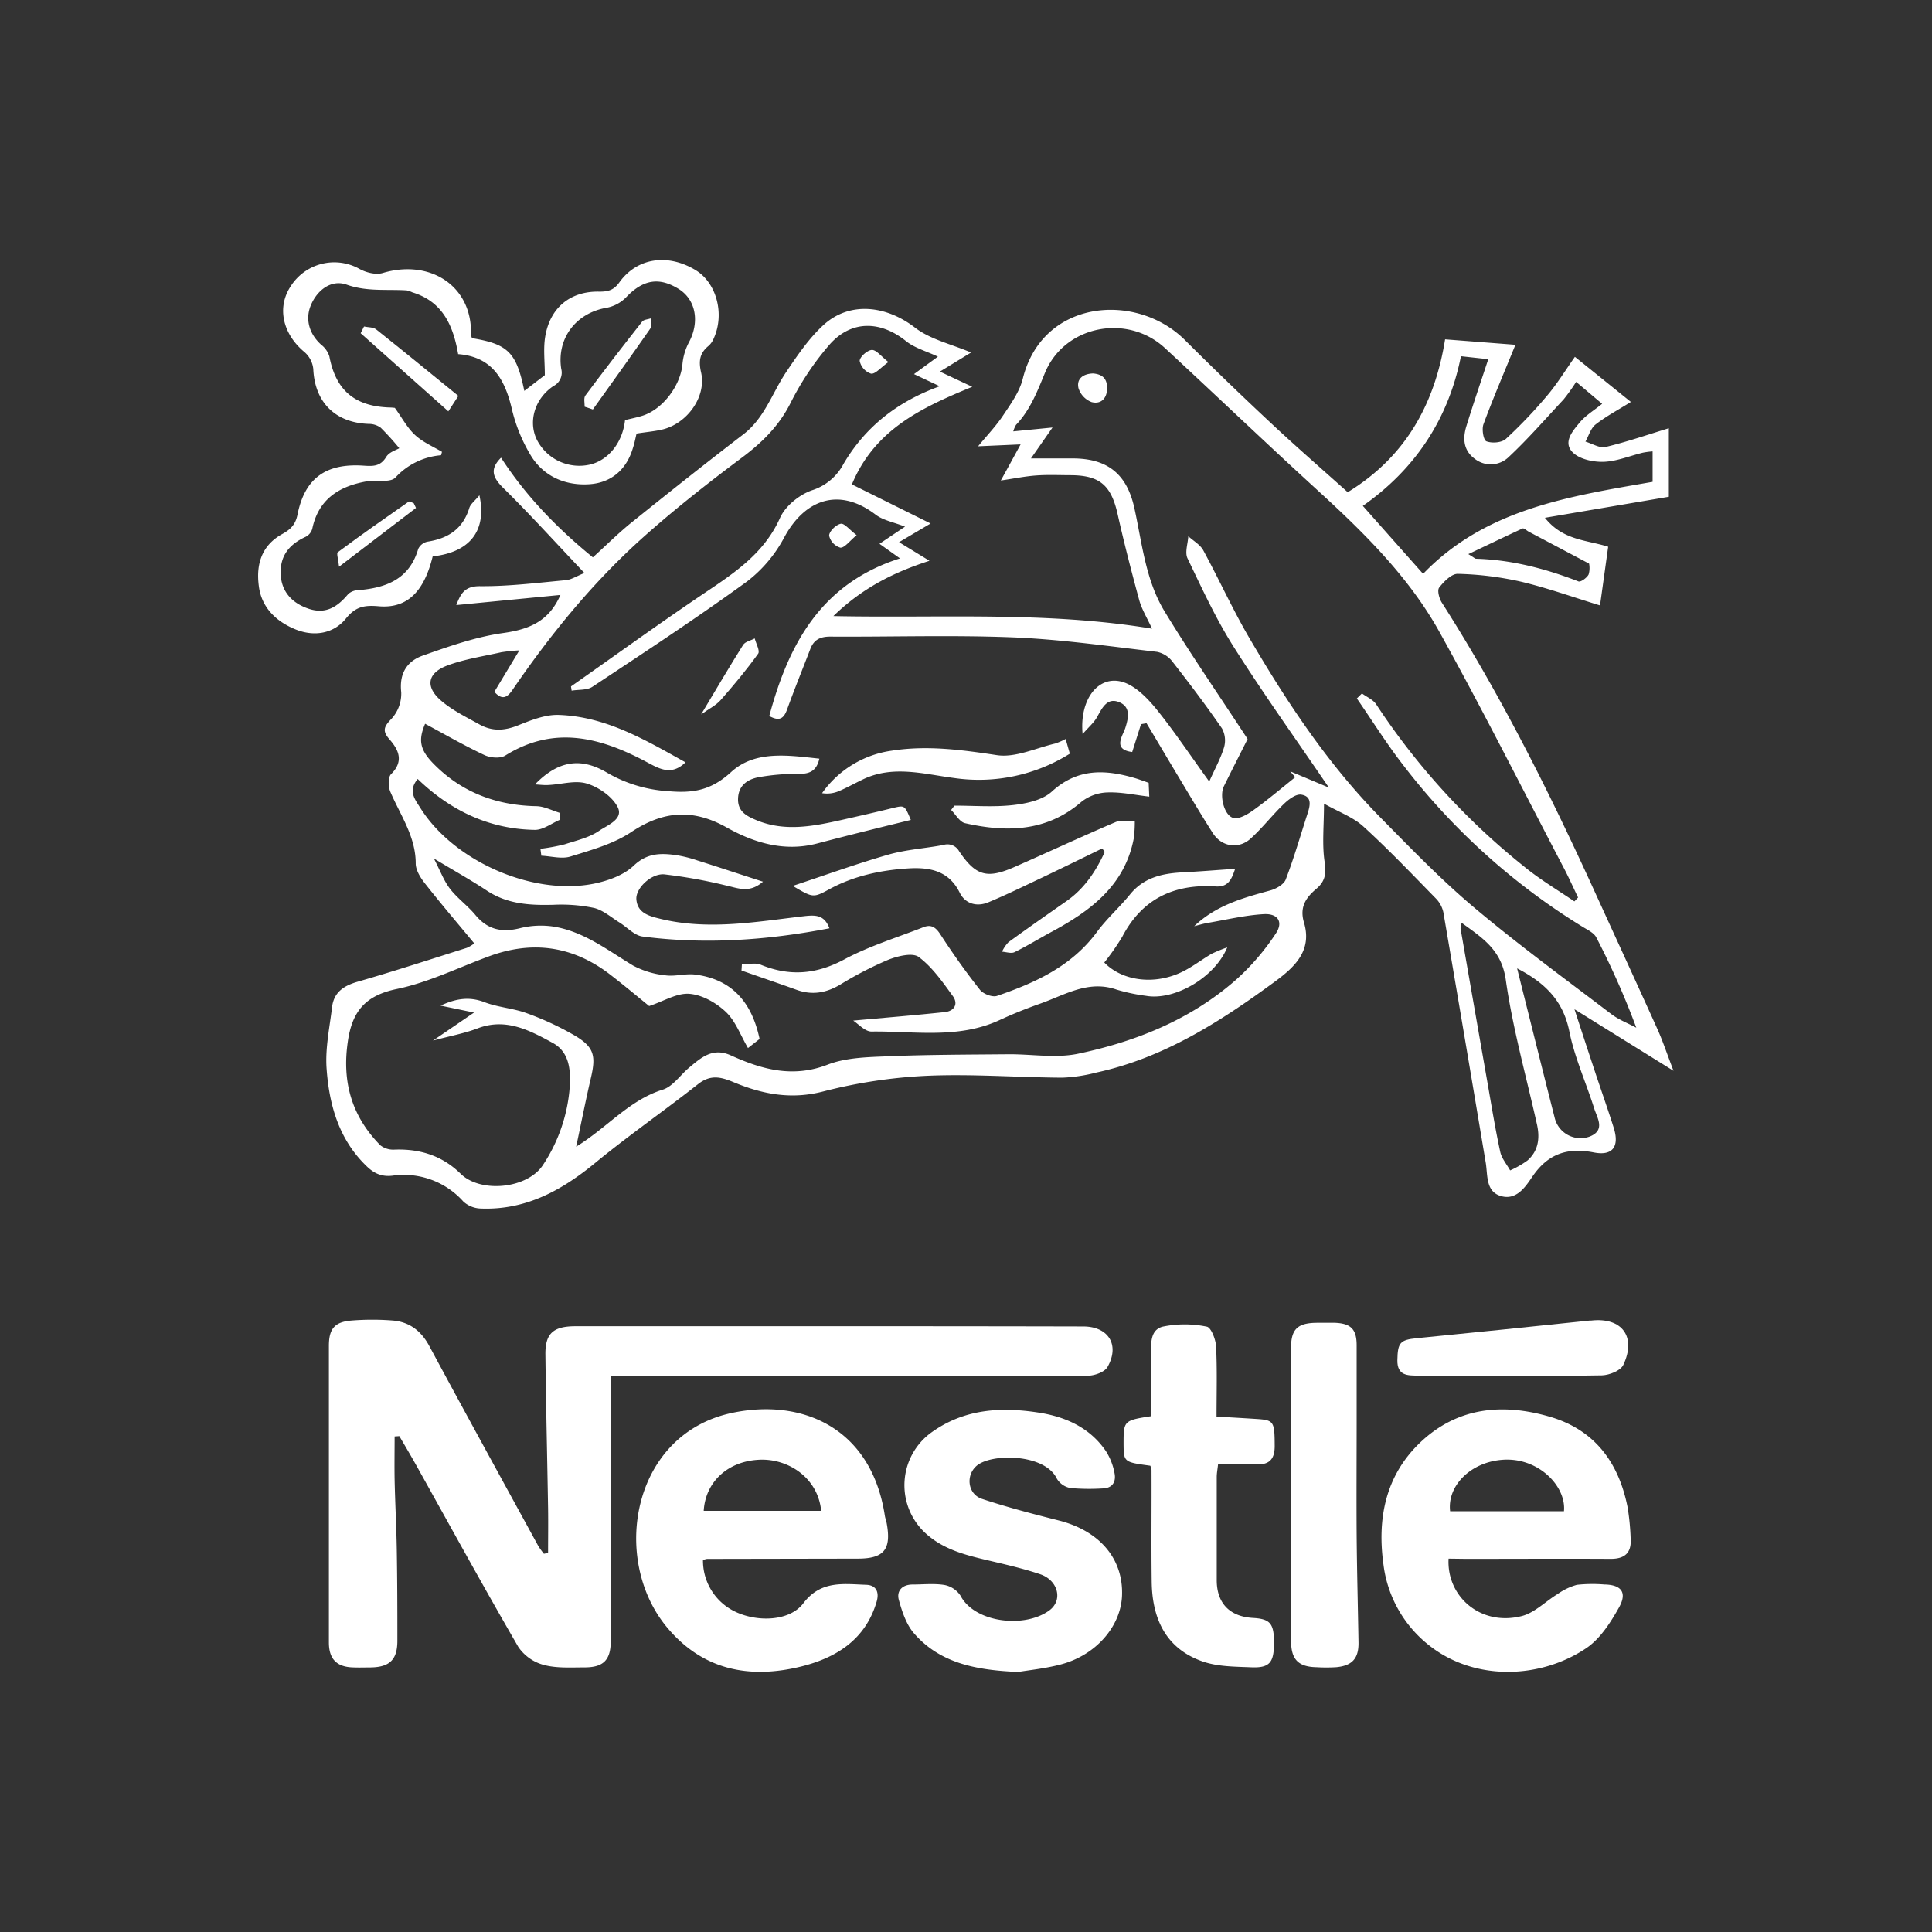 <svg xmlns="http://www.w3.org/2000/svg" viewBox="0 0 500 500"><rect x="0" y="0" width="500" height="500" fill="#333333" stroke="none"/><defs><style>.cls-1{fill:#fff;}</style></defs><g id="Nestle"><path class="cls-1" d="M151.25,148.29c-7.42-7.82-14-15.1-21-22-2.8-2.75-3.53-4.91-.58-7.84,6.38,9.86,14.49,18.23,23.76,25.79,3.52-3.19,6.65-6.32,10.08-9.08,9.55-7.68,19.15-15.3,28.87-22.75,5.45-4.18,7.42-10.59,11-16,2.94-4.37,6-8.91,9.84-12.39,6.82-6.12,16.21-4.91,23.55.75,4,3.1,9.5,4.31,14.54,6.46l-8.07,4.94,8.38,3.93c-13,5.35-25.21,11-31.15,25.26l20.37,10.12-8.17,4.83,7.88,4.82c-9.18,2.95-17.35,7-24.87,14.31,27.94.58,55-1.28,82.46,3.26-1.29-2.84-2.66-5-3.32-7.43-2-7.37-3.91-14.77-5.58-22.22s-4.62-10-12-10.07c-3,0-6.05-.15-9.06.07s-5.85.82-9.17,1.3c1.67-3,3.23-5.87,5.12-9.34l-11,.49c2.28-2.78,4.63-5.21,6.48-8,2-3,4.24-6.09,5.08-9.46,5.12-20.71,29.49-22.52,42-10q10.95,10.92,22.25,21.47c6.4,6,13,11.73,19.85,17.87,14.62-8.93,22.43-22.31,25.2-39.56l18.2,1.41c-2.84,7-5.73,13.7-8.27,20.57-.48,1.29,0,4.15.78,4.42,1.43.54,3.92.36,5-.61a122.69,122.69,0,0,0,10.73-11.26c2.59-3.06,4.7-6.52,7.15-10l14.49,11.67c-3.29,2.06-6.41,3.71-9.14,5.84-1.26,1-1.77,2.92-2.62,4.43,1.75.51,3.67,1.76,5.21,1.39,5.5-1.31,10.86-3.17,16.37-4.85v17.73L399.82,134c4.69,5.89,10.75,5.7,16.37,7.49q-1.05,7.59-2.11,15.19c-7-2.14-13.68-4.55-20.56-6.17a82.51,82.51,0,0,0-16.21-2c-1.63-.06-3.65,2-4.85,3.55-.56.72,0,2.85.71,3.94,15.33,24,27.95,49.35,39.73,75.18,5.33,11.69,10.72,23.36,16,35.07,1.43,3.17,2.52,6.49,4.2,10.87l-25.63-15.93c2,6.16,3.73,11.4,5.46,16.62,1.55,4.66,3.19,9.29,4.68,14,1.56,4.89-.22,7.4-5.13,6.44-6.8-1.33-11.82.3-15.85,6.18-1.77,2.6-4.09,6.24-8.1,5.13s-3.5-5.23-4-8.51q-5.44-32.49-11-65a7.39,7.39,0,0,0-2-3.6c-6.15-6.28-12.22-12.67-18.72-18.58-2.64-2.4-6.29-3.7-10.16-5.89,0,5.85-.54,10.61.18,15.18.49,3.05,0,5.06-2.18,6.88-2.75,2.32-4.36,4.77-3.17,8.75,2.13,7.16-2.31,11.41-7.47,15.2-14.13,10.37-28.76,19.77-46.23,23.57a41.39,41.39,0,0,1-8.85,1.34c-11.66-.07-23.35-1-35-.49a132.2,132.2,0,0,0-26.9,4.06c-8.29,2.16-15.72.7-23.12-2.38-3.35-1.4-6-2.06-9.23.46-8.79,6.93-18,13.3-26.66,20.42S136,313.25,124.33,312.76a7,7,0,0,1-4.39-1.78,20.65,20.65,0,0,0-18.35-6.72c-3,.36-5-.74-6.88-2.62-7.07-6.89-9.53-15.81-10.19-25.14-.37-5.23.79-10.58,1.42-15.86.47-3.9,3.07-5.56,6.71-6.6,9.45-2.72,18.81-5.78,28.18-8.74a9.24,9.24,0,0,0,1.91-1.15c-4.33-5.22-8.64-10.27-12.74-15.49-1.17-1.48-2.41-3.45-2.41-5.2,0-7-4-12.51-6.58-18.58-.55-1.31-.61-3.73.2-4.53,3.34-3.3,2-6.24-.34-8.93-2-2.25-1.55-3.34.46-5.41a9.65,9.65,0,0,0,2.51-6.86c-.56-4.92,1.54-8.06,5.6-9.49,6.8-2.4,13.74-4.85,20.83-5.84,6.69-.95,11.76-3,14.77-9.85l-26.95,2.62c1.16-3,2.18-4.93,6.19-4.89,7.41.06,14.84-.88,22.25-1.56C147.84,150,149.09,149.17,151.25,148.29ZM168,260.36c-2.69-2.18-6.28-5.2-10-8.07-9.61-7.44-20.15-9-31.54-4.76-7.9,2.92-15.62,6.73-23.77,8.42S91.11,261.73,90,269.67c-1.51,10.5,1.1,19.28,8.43,26.73a5.42,5.42,0,0,0,3.67,1.12c6.6-.24,12.37,1.58,17.13,6.26,5.21,5.1,17.37,3.86,21.34-2.36a42.17,42.17,0,0,0,6.77-18.91c.43-4.75.4-10.06-4.3-12.61-5.9-3.21-12.08-6.56-19.41-3.77-3.49,1.33-7.24,2-11.57,3.17l10.62-7.25-8.66-1.8c4-1.85,7.47-2.39,11.39-.88,3.48,1.34,7.39,1.55,10.89,2.84a76.23,76.23,0,0,1,12.33,5.72c5.1,3,5.65,5.23,4.3,11s-2.46,11.47-3.82,17.83c8.11-5,13.72-12.05,22.4-14.76,2.63-.81,4.55-3.8,6.86-5.72,3.11-2.59,6.08-5.27,10.77-3.15,8,3.63,16,5.9,25.05,2.4,4.83-1.87,10.48-1.95,15.78-2.17,10.31-.43,20.64-.42,31-.52,6-.05,12.28,1.08,18.05-.14,15-3.16,29.14-8.84,40.84-19.12a60.91,60.91,0,0,0,10.33-12c2-3,.49-5.2-3.1-5-4.86.28-9.66,1.44-14.48,2.26-1.2.2-2.37.57-3.55.86,5.68-5.43,12.67-7.33,19.71-9.26,1.53-.42,3.53-1.57,4-2.88,2.12-5.53,3.76-11.26,5.59-16.91.69-2.1,1.32-4.54-1.62-5-1.37-.19-3.25,1.23-4.45,2.39-3,2.87-5.55,6.21-8.64,9s-7.46,2.15-9.76-1.41c-3-4.69-5.85-9.52-8.73-14.31s-5.62-9.44-8.44-14.15l-1.43.25c-.74,2.35-1.49,4.71-2.28,7.2-5.19-.64-2.42-4.21-1.77-6.26.9-2.82,1.31-5.45-1.6-6.64-3.15-1.29-4.42,1.54-5.74,3.89-.8,1.42-2.13,2.54-3.72,4.36-.86-8.91,4-15.26,10.24-13.51,3.26.92,6.31,4,8.59,6.74,4.79,5.89,9,12.25,13.94,19.06,1.55-3.47,3-6.07,3.84-8.87a6.49,6.49,0,0,0-.54-4.87c-4.07-5.89-8.39-11.62-12.8-17.26a6.75,6.75,0,0,0-4-2.56c-12.41-1.44-24.83-3.24-37.29-3.75-15.74-.63-31.51-.1-47.27-.2-2.6,0-4.25.79-5.17,3.18-2,5.21-4.1,10.37-6,15.62-.83,2.31-1.91,3.26-4.63,1.75,5-18.61,13.4-34.29,33.83-40.79l-5.31-3.78,6.61-4.44c-2.88-1.14-5.65-1.61-7.62-3.11C217,125.88,208.21,129.4,203,139a35.13,35.13,0,0,1-9.69,11.5c-13.05,9.47-26.54,18.33-40,27.24-1.39.93-3.56.69-5.37,1l-.17-1.09c11.08-7.78,22.05-15.71,33.26-23.3,8.2-5.55,16.51-10.63,20.85-20.34,1.37-3.07,5-6,8.3-7.14a14,14,0,0,0,8.12-6.81c5.58-9.49,13.82-16.08,24.9-20.1l-6.66-3.14,6.19-4.52c-3-1.42-6-2.22-8.23-4-6.61-5.32-14.16-5.52-19.82.89a73.08,73.08,0,0,0-10.12,15.17c-3,5.92-7.31,10.15-12.53,14.06-9.08,6.79-18,13.79-26.44,21.4-12.61,11.45-23.33,24.64-32.95,38.71-1.37,2-2.68,2.77-4.7.51l6.46-10.72a44.93,44.93,0,0,0-4.66.48c-4.66,1.05-9.46,1.76-13.91,3.41-5.23,1.94-5.86,5.51-1.67,9.12,2.9,2.5,6.49,4.24,9.88,6.13s6.55,1.66,10.1.24c3.32-1.34,7-2.79,10.44-2.68,12.21.41,22.44,6.47,32.82,12.27-3.64,3.57-6.81,1.65-10.07-.09-11.91-6.36-23.92-9.57-36.57-1.66-1.3.81-3.87.59-5.39-.13-5.23-2.46-10.25-5.36-15.35-8.1-1.79,4.21-1.39,6.7,2.16,10.33,7.3,7.45,16.32,10.81,26.69,11,2,.05,4.05,1.14,6.08,1.75,0,.58,0,1.17,0,1.75-2.19.92-4.39,2.67-6.56,2.63-11.8-.19-21.81-5-30.29-13.17-2.6,3.1-.64,5.38.66,7.45,8.58,13.74,28.92,22.8,44.82,19.67,3.69-.73,7.81-2.2,10.43-4.69,3.42-3.26,6.88-3.26,10.79-2.75a32.73,32.73,0,0,1,5.66,1.4c5.53,1.74,11,3.57,17,5.5-3.53,3.09-6.47,1.65-9.5,1a130.29,130.29,0,0,0-16-2.89c-3.41-.32-7.48,3.6-7.27,6.45.27,3.44,3.06,4.29,6,5,12.5,3.1,24.91.82,37.31-.62,3.12-.36,5.32-.36,6.66,3.12-16.14,3.12-32.21,4.23-48.38,2.13-2.13-.28-4-2.42-6-3.65s-4.2-3.18-6.55-3.74a41.37,41.37,0,0,0-10.5-.82c-6.08.16-11.93-.15-17.25-3.68-4.07-2.7-8.36-5.08-13.69-8.3,1.63,3.14,2.56,5.73,4.16,7.82,1.9,2.47,4.56,4.36,6.56,6.77,3.14,3.81,6.81,4.62,11.51,3.46a22.27,22.27,0,0,1,8.79-.42c7.8,1.28,13.95,6.11,20.53,10.08a22.7,22.7,0,0,0,8.37,2.52c2.52.36,5.2-.52,7.73-.19,9.72,1.25,14.69,7.43,16.64,16.66l-3,2.35c-1.92-3.27-3.2-6.94-5.7-9.32s-6.11-4.43-9.4-4.71S171.83,259.1,168,260.36Zm239.46-27.09.94-1c-1.32-2.75-2.56-5.54-4-8.23-10.62-20.28-20.89-40.75-32-60.73-8-14.26-19.6-25.65-31.62-36.62-13.21-12.07-26.14-24.44-39.27-36.59-9.78-9.05-26-5.87-31.07,6.38-2,4.84-3.82,9.62-7.49,13.47a7,7,0,0,0-.72,1.69l10.16-1-5.58,8c3.8,0,7.28,0,10.77,0,9,0,14.06,4,16,12.88,2,9.1,2.89,18.63,7.83,26.74,6.69,11,14,21.57,21.47,33-1.62,3.23-3.92,7.72-6.15,12.25-1.15,2.34,0,7.4,2.39,8.16,1.42.45,3.74-.9,5.26-2,3.73-2.67,7.23-5.66,10.82-8.52l-1.29-1.52,10,4.2c-8.57-12.6-17-24.35-24.7-36.53-4.57-7.23-8.18-15.08-11.89-22.82-.72-1.52.1-3.78.21-5.7,1.32,1.2,3.07,2.17,3.88,3.65,4.09,7.52,7.63,15.36,11.95,22.74,9.69,16.54,20.25,32.52,33.76,46.27,7.89,8,15.76,16.17,24.36,23.41,11.46,9.65,23.58,18.5,35.5,27.58,1.94,1.48,4.32,2.38,6.49,3.54a207.33,207.33,0,0,0-10.35-23.36c-.59-1.15-2.13-1.9-3.35-2.63a171.56,171.56,0,0,1-46.81-42.22c-4.23-5.46-7.89-11.36-11.81-17l1.32-1.3c1.25.93,2.89,1.6,3.69,2.82a180.57,180.57,0,0,0,38.09,41.83C398.36,227.52,403,230.25,407.42,233.27ZM368.3,148.51c16.2-16.87,38-20.08,59.39-23.81v-7.88a22.24,22.24,0,0,0-2.5.33c-3.4.82-6.78,2.26-10.2,2.37-2.71.08-6.25-.69-8-2.47-2.6-2.63.08-5.6,1.94-7.82,1.48-1.75,3.57-3,5.7-4.72l-6.73-5.68a48.44,48.44,0,0,1-3.25,4.55c-4.66,5-9.2,10.22-14.2,14.9a6.67,6.67,0,0,1-8.73.5c-3-2.16-3.21-5.29-2.22-8.49,1.73-5.63,3.65-11.21,5.66-17.33l-7.07-.77c-3.32,16.61-12.07,29.38-25.39,38.73Zm10,90.31a5.58,5.58,0,0,0-.31,1.5q3.53,20.28,7.09,40.57c1,5.74,1.94,11.51,3.18,17.21.37,1.7,1.68,3.21,2.56,4.8a24.7,24.7,0,0,0,4.49-2.57c2.82-2.48,3.25-5.77,2.46-9.3-2.79-12.51-6.3-24.91-8.09-37.56C388.54,245.74,383.58,242.7,378.26,238.82Zm14.32,11.77c.72,2.91,1.28,5.13,1.84,7.36,2.62,10.41,5.21,20.84,7.87,31.25a6.88,6.88,0,0,0,9.1,4.93c4.12-1.65,1.92-4.78,1.13-7.31-2.1-6.68-5.08-13.16-6.44-20C404.52,259.06,400,254.41,392.58,250.59ZM380,143.4c1.43.86,1.73,1.19,2,1.2,9.22.27,18,2.57,26.51,5.87.6.23,2.26-1,2.63-1.83a5.82,5.82,0,0,0,.11-2.78l-15.57-8.24c-.56-.29-1.29-1-1.63-.86C389.63,138.79,385.21,140.94,380,143.4Z"/><path class="cls-1" d="M141.84,401.87c0-3.87.06-7.75,0-11.63-.22-13.22-.54-26.44-.69-39.66-.07-5.46,2-7.35,7.8-7.35q40.13,0,80.24,0,25.57,0,51.15.06c6.5,0,9.52,4.76,6.29,10.47-.75,1.34-3.38,2.27-5.15,2.28-22.71.15-45.42.1-68.13.1H158.06v4.78q0,31.88,0,63.74c0,4.94-1.86,6.87-6.83,6.86-3.52,0-7.18.25-10.5-.64a11.58,11.58,0,0,1-6.58-4.64c-8.93-15.4-17.48-31-26.17-46.57-1.5-2.7-3.08-5.35-4.63-8l-1.22.08c0,3.76-.07,7.53,0,11.29.13,6,.46,12,.56,18,.13,7.87.16,15.73.15,23.6,0,4.89-2,6.82-6.94,6.89-1.44,0-2.89.06-4.33,0-4.39-.07-6.45-2.11-6.45-6.48q0-38.37,0-76.73c0-4.43,1.47-6.23,5.92-6.57a67.24,67.24,0,0,1,10.62,0c4.3.36,7.33,2.67,9.44,6.59,9.3,17.29,18.76,34.49,28.18,51.71a19.67,19.67,0,0,0,1.49,2.07Z"/><path class="cls-1" d="M181.93,403.73a14.64,14.64,0,0,0,8.51,13.45c5.83,2.71,14,2.33,17.45-2.24,4.53-6,10.4-5,16.25-4.8,2.54.07,3.49,1.81,2.73,4.38C224,424.3,216.49,429,207.38,431.28c-13.35,3.3-25.47,1-34.73-10.09-14.67-17.54-9.25-50,16.79-55.53,18-3.83,36.05,3.71,39.56,26.62.1.64.35,1.26.47,1.9,1.26,6.81-.68,9.19-7.48,9.19l-39,.07A5.64,5.64,0,0,0,181.93,403.73ZM212.52,391c-.86-8.65-8.59-13.49-15.82-13.23-8.34.3-14.13,5.75-14.58,13.23Z"/><path class="cls-1" d="M374.89,403.37c-.54,9.73,8.2,17.56,18.92,14.87,3.36-.85,6.17-3.81,9.29-5.7a15.9,15.9,0,0,1,5-2.39,37,37,0,0,1,7.07-.09c4.41.06,6,2.05,3.84,5.92s-4.85,8.08-8.41,10.51c-11.82,8-28.64,8.61-40.35-.37A31.53,31.53,0,0,1,358.05,405c-1.65-11.8.39-23,9.51-31.69,9.64-9.16,21.29-10.21,33.46-6.68,11.69,3.38,17.93,11.89,20.21,23.51a63,63,0,0,1,.78,8.14c.23,3.63-1.58,5.17-5.19,5.15-12.47-.07-24.94,0-37.41,0Zm29.86-12.26c.64-6.5-6.67-14-15.87-13.32-8.27.58-14.39,6.74-13.59,13.32Z"/><path class="cls-1" d="M263.54,432.7c-11.25-.46-20.37-2.38-27-10-2-2.3-3.08-5.6-3.92-8.63-.65-2.37.89-4,3.56-4s5.56-.32,8.25.12a6.43,6.43,0,0,1,4.15,2.77c3.64,7,16.57,8.54,23,3.8,3.59-2.65,2.25-7.81-2.43-9.37-3.92-1.31-7.95-2.28-12-3.23-6.6-1.56-13.23-2.92-18.28-8a16.85,16.85,0,0,1,2.12-25.4c8.51-6.15,18-6.71,27.88-5.17,7,1.09,13.24,3.94,17.36,10a16,16,0,0,1,2.22,5.73c.42,2.19-.57,3.85-3.13,3.89a55.48,55.48,0,0,1-8.26-.1,5.2,5.2,0,0,1-3.53-2.4c-3.07-6.54-17-6.65-20.79-3.35-2.87,2.49-2.31,7.32,1.41,8.55,6.5,2.16,13.15,3.89,19.8,5.57,10.59,2.67,16.79,9.89,16.43,19.45-.3,7.94-6.71,15.39-15.76,17.8C270.53,431.82,266.23,432.24,263.54,432.7Z"/><path class="cls-1" d="M103.34,116a70.33,70.33,0,0,0-4.79-5.29,5.14,5.14,0,0,0-3.1-1c-8.72-.29-14-5.64-14.37-14.22a6.72,6.72,0,0,0-2.24-4.34c-5.62-4.64-7.28-11.5-3.61-17.06a13.36,13.36,0,0,1,17.88-4.45c1.71.92,4.21,1.56,6,1,12.23-3.63,23.08,3.38,22.78,15.81a4,4,0,0,0,.26,1.07c9.34,1.52,11.51,3.72,13.54,13.64L141,97.09c0-3.53-.41-6.76.08-9.85,1.2-7.58,6.51-11.95,14.06-11.76,2.28,0,3.72-.41,5.14-2.39,4.59-6.39,12.52-7.55,19.74-3.18,5.41,3.28,7.57,11.3,4.71,17.64a5.29,5.29,0,0,1-1.31,1.92c-2.28,1.85-2.67,3.82-2,6.83,1.51,6.35-3.63,13.46-10.23,14.91-2,.45-4.13.62-6.45,1-.29,1.21-.55,2.58-1,3.91-1.66,5.45-5.56,8.75-11,9.18-6.16.48-11.83-1.84-15.21-7.16a41.75,41.75,0,0,1-5.11-12.49c-1.83-7.66-5.17-13.33-13.85-14-1.29-7.41-4-13.6-11.87-16a6.82,6.82,0,0,0-1.46-.5c-5.18-.32-10.31.37-15.54-1.49-4-1.41-7.66,1.46-9.27,5.38-1.48,3.6-.41,7.39,2.71,10.19a6.18,6.18,0,0,1,2.1,3c1.66,8.73,6.48,12.91,15.54,13.23.66,0,1.31.09,1.41.1,1.85,2.56,3.19,5.13,5.2,7s4.68,3,7,4.38c-.13.41-.19.87-.28.88a18,18,0,0,0-11.78,5.78c-1.42,1.42-5,.53-7.57,1-7.06,1.27-12.35,4.63-13.94,12.23a3.37,3.37,0,0,1-1.69,2.08c-4.37,2-6.83,5.08-6.46,10.1.3,4,2.73,6.95,7,8.46,4.57,1.63,7.67-.39,10.45-3.74a4.06,4.06,0,0,1,2.61-1c7.24-.59,13.22-2.85,15.51-10.68a3.44,3.44,0,0,1,2.39-1.87c5.34-.82,9.16-3.3,10.82-8.7.32-1.05,1.43-1.85,2.62-3.3,2,9.29-2.58,14.76-12.09,15.81-2.22,9.11-6.59,13.54-13.94,12.91-3.7-.32-6,.05-8.51,3.17-3.18,3.93-8.16,4.73-12.86,2.89-5.06-2-9-5.64-9.69-11.33-.71-5.48.64-10.39,6-13.39,2-1.11,3.44-2.26,4-5,1.87-9.45,7.31-13.39,17.09-12.73,2.47.17,4.34.23,5.85-2.2C100.67,117,102.43,116.54,103.34,116Zm58.42-7.28c1.57-.38,3-.67,4.32-1.07,5.34-1.58,10-7.77,10.53-13.34a15.13,15.13,0,0,1,1.69-5.73c2.75-5.12,1.91-11-2.73-13.84s-8.84-2.74-13.52,2.19a9.61,9.61,0,0,1-5,2.71c-7.94,1.32-13,7.87-11.81,15.79a3.87,3.87,0,0,1-2,4.47c-5.24,3.51-6.74,10-3.87,14.68a12.32,12.32,0,0,0,13.45,5.62C157.53,119,161.13,114.51,161.76,108.71Z"/><path class="cls-1" d="M297.7,379.33c-6.85-.93-6.88-.95-6.92-5.61,0-6,0-6.11,7.13-7.21,0-5.09,0-10.26,0-15.44,0-3-.44-6.85,3-7.73a28.06,28.06,0,0,1,11.4,0c1.1.18,2.32,3.29,2.41,5.11.3,6,.12,12,.12,18.16,3.78.22,7.13.41,10.48.63,4.4.29,4.54.72,4.57,7,0,3.64-1.6,4.91-5,4.75-3.13-.14-6.27,0-9.66,0-.13,1.22-.33,2.21-.34,3.21,0,8.91,0,17.83,0,26.74,0,6,3.38,9.43,9.36,9.78,4.59.27,5.54,1.48,5.45,6.95-.07,4.62-1.22,6-5.79,5.83-4.26-.18-8.77-.15-12.71-1.53-9.45-3.31-13-11-13.14-20.53-.13-9.69,0-19.38-.05-29.06A5.13,5.13,0,0,0,297.7,379.33Z"/><path class="cls-1" d="M334.12,386.21q0-18.68,0-37.37c0-4.84,1.68-6.45,6.63-6.5,1.57,0,3.15,0,4.72,0,4.14.17,5.62,1.67,5.63,5.77,0,6.64,0,13.28,0,19.91,0,9.79-.07,19.58,0,29.36.08,9.23.33,18.47.48,27.7.06,4.11-1.61,6-5.77,6.39a41.62,41.62,0,0,1-5.12,0c-4.68-.1-6.55-2-6.56-6.76,0-12.85,0-25.7,0-38.55Z"/><path class="cls-1" d="M390.54,356c-7.88,0-15.75,0-23.63,0-2.67,0-5.34,0-5.27-4,.09-4.48.66-5.24,5-5.67,14.93-1.48,29.85-3,44.77-4.57l.39,0c7.93-.9,11.78,4.18,8.3,11.5-.7,1.47-3.57,2.61-5.49,2.68C406.57,356.12,398.55,356,390.54,356Z"/><path class="cls-1" d="M118.62,102.46c-1,1.54-1.53,2.36-2.59,4L93.34,86.24l.87-1.74c1.06.24,2.38.14,3.14.75C104.47,90.9,111.49,96.66,118.62,102.46Z"/><path class="cls-1" d="M107.66,131.45,87.75,146.66c-.2-2-.71-3.47-.33-3.75,6-4.47,12.19-8.79,18.35-13.09.23-.16.86.26,1.3.4Z"/><path class="cls-1" d="M192,249.58c1.62,0,3.45-.49,4.85.08,7.5,3.08,14.39,2.53,21.65-1.36,6.46-3.47,13.62-5.64,20.48-8.34,2-.79,3.2,0,4.41,1.9,3.19,4.91,6.59,9.71,10.22,14.3.85,1.07,3.23,2,4.43,1.57,9.92-3.4,19.32-7.68,25.85-16.54,2.55-3.46,5.84-6.36,8.55-9.7,3.56-4.39,8.34-5.45,13.57-5.72,4.43-.23,8.85-.59,13.64-.92-.93,2.82-1.83,4.77-5.05,4.56-10.7-.68-19,3.15-24.15,13a61.66,61.66,0,0,1-4.66,6.69c4.43,4.59,12.35,5.85,19.43,2.75,2.94-1.28,5.53-3.35,8.33-5a37,37,0,0,1,4.06-1.66c-3.34,8-13.84,13.8-21,12.53a48.16,48.16,0,0,1-7.6-1.6c-7.34-2.58-13.4,1.36-19.79,3.61-3.54,1.25-7.05,2.65-10.46,4.23-10.73,5-22.1,2.86-33.24,3-1.68,0-3.39-2-4.72-2.83,7.9-.72,15.81-1.37,23.7-2.2,2.5-.26,3.55-2.13,2.11-4.12-2.64-3.64-5.32-7.51-8.84-10.14-1.61-1.2-5.49-.24-7.94.74a92.74,92.74,0,0,0-12.44,6.44c-3.62,2.13-7.22,2.75-11.21,1.32-4.74-1.71-9.52-3.33-14.28-5Z"/><path class="cls-1" d="M138.45,203c6.1-6.28,12-7,18.7-3A35.68,35.68,0,0,0,173,204.76c6.42.57,11.08-.25,16.2-4.94,6.23-5.71,14.83-4.33,22.85-3.48-.73,3.22-2.56,3.95-5.28,3.94a55.61,55.61,0,0,0-10.48.87c-2.73.53-5.11,2-5.28,5.41s2.15,4.6,4.58,5.63c7.39,3.15,14.86,1.66,22.28,0,4.43-1,8.84-2,13.25-3.09,3-.71,3-.73,4.6,3.1-8.19,2-16.28,4-24.34,6.12-8.41,2.16-16.19-.18-23.28-4.15-8.76-4.92-16.43-4.36-24.74,1.17-4.62,3.08-10.34,4.65-15.74,6.33-2.27.7-5-.1-7.52-.21l-.24-1.79a50.36,50.36,0,0,0,6.28-1.16c3.06-1,6.35-1.73,8.92-3.5,2.09-1.45,6.41-3,4.78-6.15-1.4-2.72-4.86-5.11-7.91-6.06s-6.56.19-9.88.35C141,203.24,140,203.11,138.45,203Z"/><path class="cls-1" d="M285.25,219.58c-5.32,2.59-10.62,5.2-16,7.75-4.45,2.11-8.88,4.28-13.43,6.17-3,1.26-6,.43-7.44-2.46-2.91-5.93-8.15-6.64-13.56-6.28-7,.47-13.88,1.93-20.19,5.37-4.22,2.3-4.27,2.2-9.47-.86,8.78-2.9,16.72-5.79,24.82-8.11,4.59-1.3,9.46-1.59,14.17-2.48a3.44,3.44,0,0,1,4.08,1.64c4.36,6.42,7.24,7.19,14.45,4,8.68-3.82,17.27-7.83,26-11.55,1.45-.62,3.34-.17,5-.22a33.3,33.3,0,0,1-.25,4.37c-2.32,12.26-11.19,18.8-21.3,24.25-3.21,1.72-6.31,3.65-9.58,5.25-.85.42-2.14-.05-3.22-.12a8.65,8.65,0,0,1,1.67-2.47c4.95-3.61,10-7.12,15-10.62,4.65-3.24,7.61-7.73,9.91-12.73Z"/><path class="cls-1" d="M276.87,195.05A44.28,44.28,0,0,1,247,201.36c-7.82-1-15.93-3.44-23.78.4-2.09,1-4.13,2.15-6.28,3.05a7.86,7.86,0,0,1-4.19.46,26.53,26.53,0,0,1,18.08-11c9.15-1.43,18.07-.21,27.16,1.16,4.77.72,10.05-1.83,15.08-3a17.78,17.78,0,0,0,2.72-1.18Z"/><path class="cls-1" d="M247,208.5c5.07,0,10.19.42,15.2-.15,3.47-.39,7.59-1.28,10-3.48,6.65-6.07,13.79-5.76,21.5-3.5,1.12.33,2.21.75,3.57,1.22.05,1.17.11,2.41.16,3.58-3.75-.43-7.29-1.22-10.8-1.09a11.48,11.48,0,0,0-6.71,2.39c-9,7.81-19.38,8-30.16,5.57-1.39-.31-2.42-2.24-3.61-3.42Z"/><path class="cls-1" d="M181.44,184.9c4.08-6.81,7.38-12.45,10.88-18,.53-.85,2-1.13,3-1.68.34,1.35,1.42,3.23.89,3.95-3,4.17-6.3,8.15-9.7,12C185.33,182.53,183.6,183.35,181.44,184.9Z"/><path class="cls-1" d="M229.93,93.7c-2.05,1.46-3.41,3.18-4.52,3a4.45,4.45,0,0,1-2.92-3.27c-.05-1,1.94-2.78,3.11-2.86S228,92.21,229.93,93.7Z"/><path class="cls-1" d="M221.7,138.5c-1.88,1.54-3.11,3.3-4.22,3.23a4.23,4.23,0,0,1-2.9-3.1c0-1.11,1.76-2.83,3-3.08C218.5,135.36,219.82,137.07,221.7,138.5Z"/><path class="cls-1" d="M282.89,96.65c2.39.2,3.71,1.33,3.62,4s-1.76,4-4,3.41a5.69,5.69,0,0,1-3.4-3.6C278.55,98,280.35,96.73,282.89,96.65Z"/><path class="cls-1" d="M151.31,105.26c0-1-.3-2.25.19-2.91,4.8-6.44,9.72-12.81,14.7-19.13.42-.53,1.48-.56,2.24-.82,0,.91.25,2.06-.19,2.7-4.87,7-9.86,13.93-14.82,20.87Z"/></g></svg>